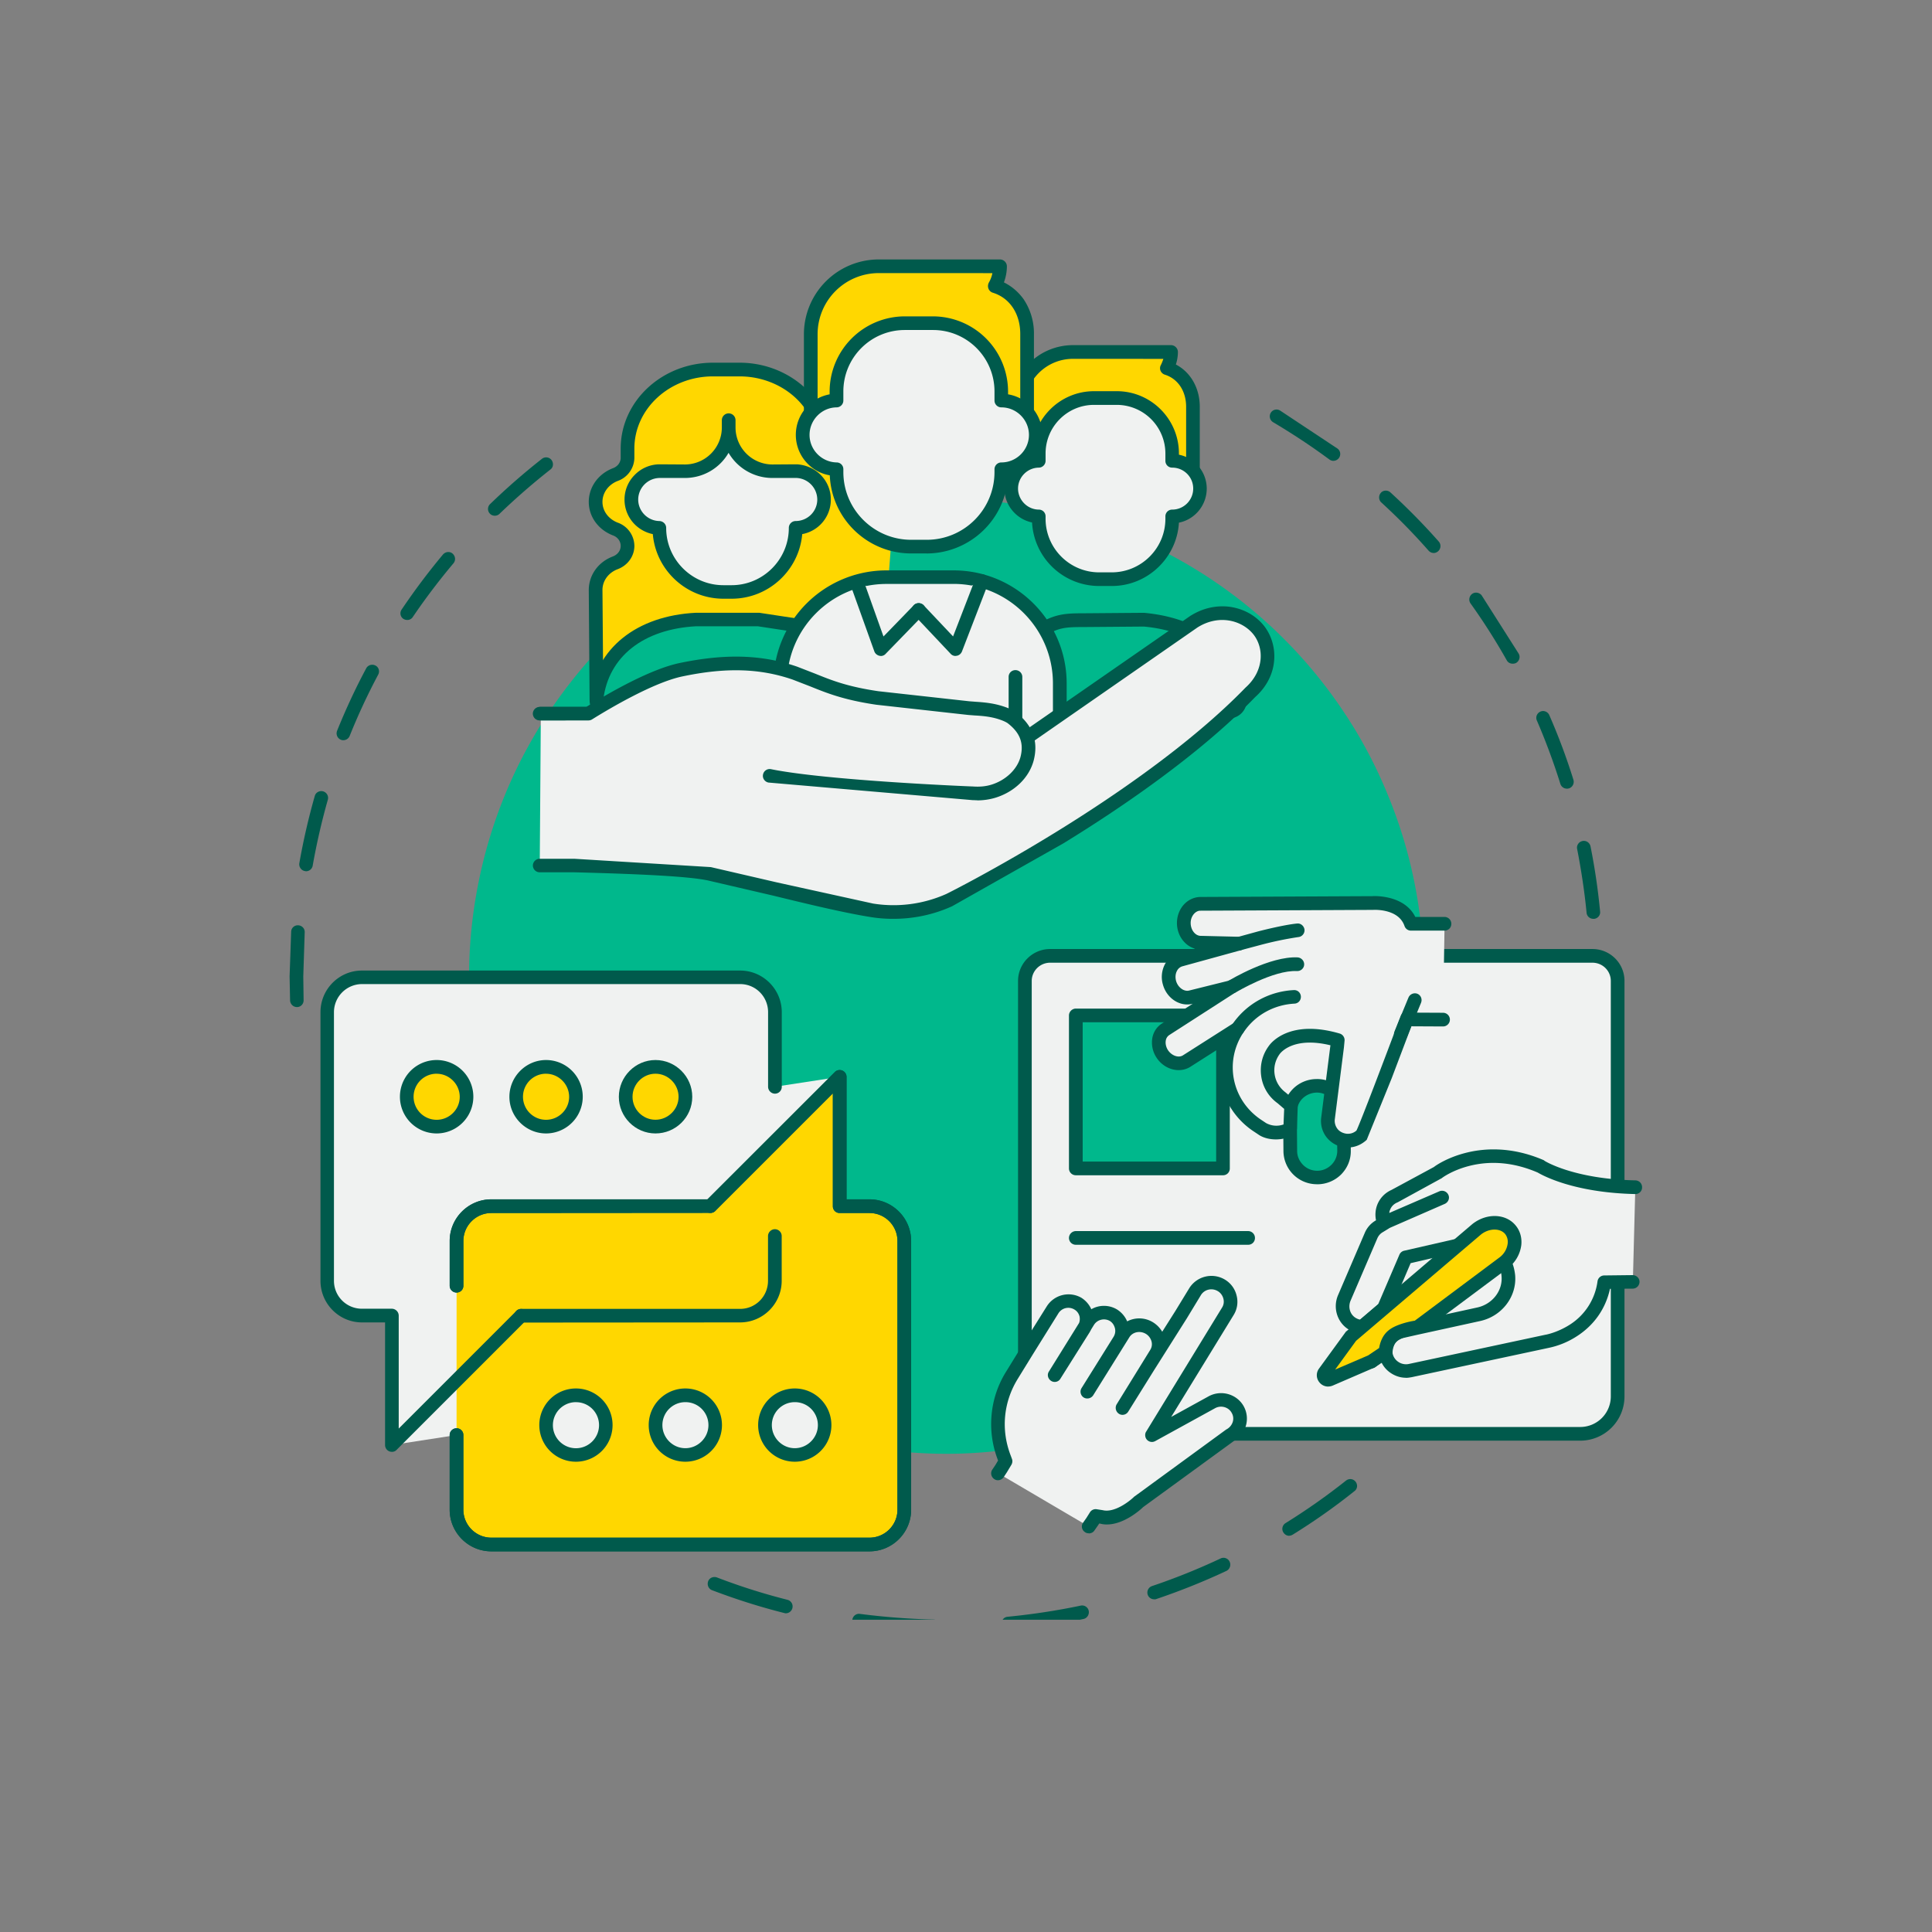 <?xml version="1.0" encoding="UTF-8"?> <svg xmlns="http://www.w3.org/2000/svg" xmlns:xlink="http://www.w3.org/1999/xlink" xmlns:v="https://vecta.io/nano" width="64" zoomAndPan="magnify" viewBox="0 0 48 48" height="64" preserveAspectRatio="xMidYMid meet"><rect x="0" y="0" width="48" height="48" fill="#808080" stroke="none"/><style><![CDATA[.B{fill:#005a4c}.C{fill:#f0f2f1}.D{fill:gold}.E{clip-rule:nonzero}.F{fill:#00b88c}]]></style><defs><clipPath id="A"><path d="M7.191 11H14v15H7.191zm0 0" class="E"></path></clipPath><clipPath id="B"><path d="M17 36h17v4.242H17zm0 0" class="E"></path></clipPath><clipPath id="C"><path d="M25 23h15.988v13H25zm0 0" class="E"></path></clipPath><clipPath id="D"><path d="M33 28h7.988v7H33zm0 0" class="E"></path></clipPath><clipPath id="E"><path d="M20 6.445h6V11h-6zm0 0" class="E"></path></clipPath><clipPath id="F"><path d="M19 6.445h7V11h-7zm0 0" class="E"></path></clipPath><clipPath id="G"><path d="M7.191 24H20v13H7.191zm0 0" class="E"></path></clipPath><path id="H" d="M17.027 36.316a.91.91 0 1 1 0-1.82.91.91 0 1 1 0 1.82zm0-1.48a.57.57 0 0 0-.57.57c0 .316.258.574.57.574s.574-.258.574-.574a.57.57 0 0 0-.574-.57zm0 0"></path></defs><path d="M39.586 22.828c-.086 0-.16-.062-.168-.152-.051-.527-.133-1.062-.234-1.582-.02-.09.039-.18.133-.199s.18.043.199.133a15.97 15.97 0 0 1 .238 1.617c.012.094-.059.176-.152.184zm-.656-3.234c-.074 0-.141-.047-.164-.121a16.11 16.11 0 0 0-.582-1.57c-.039-.086 0-.184.086-.223s.188.004.223.09a15.45 15.45 0 0 1 .598 1.602c.027.09-.02.184-.109.215-.02.004-.035.008-.051.008zm-1.348-3.105c-.059 0-.117-.027-.148-.086a15.64 15.64 0 0 0-.898-1.41c-.055-.078-.035-.184.039-.238s.184-.035.238.039l.918 1.445c.047.082.016.184-.062.23-.027.016-.059.02-.086.02zm-1.961-2.75c-.047 0-.094-.02-.129-.059-.367-.418-.762-.82-1.172-1.195-.07-.062-.074-.172-.012-.242s.172-.07.238-.008a16.05 16.05 0 0 1 1.199 1.219c.063.07.055.18-.016.242-.031.027-.07.043-.109.043zm-2.492-2.289c-.035 0-.07-.012-.102-.035-.449-.332-.918-.641-1.398-.926a.17.17 0 0 1-.059-.23c.047-.082.152-.109.234-.059l1.426.945c.074.055.09.16.035.234a.17.17 0 0 1-.137.07zm0 0" class="B"></path><g clip-path="url(#A)" class="B"><path d="M7.375 25.02c-.09 0-.164-.074-.168-.164l-.012-.598.039-1.113c.004-.094.086-.164.18-.156s.164.086.156.18l-.035 1.09.008.586c.004.094-.066.172-.16.176zm.23-3.375c-.012 0-.02 0-.031-.004-.09-.016-.152-.102-.137-.195.098-.559.227-1.121.383-1.668.023-.09.117-.141.207-.117s.145.121.117.211a16.74 16.74 0 0 0-.375 1.633c-.012.082-.086.141-.164.141zm.926-3.254c-.02 0-.043-.004-.062-.012-.086-.035-.129-.133-.094-.223.211-.523.453-1.047.723-1.551.043-.082.145-.113.23-.07s.113.148.066.23c-.262.492-.5 1.004-.707 1.52-.027.066-.09.105-.156.105zm1.59-2.988c-.035 0-.066-.008-.098-.027-.078-.051-.098-.156-.043-.234a16.65 16.65 0 0 1 1.027-1.367c.063-.07.168-.082.238-.02s.082.164.023.238c-.359.426-.699.875-1.012 1.336a.16.16 0 0 1-.137.074zm2.172-2.59c-.043 0-.09-.016-.121-.051-.066-.066-.062-.176.004-.238a16.71 16.71 0 0 1 1.289-1.125c.074-.059.184-.043.238.031s.047.18-.027.234a16.92 16.92 0 0 0-1.266 1.102c-.031.031-.074.047-.117.047zm0 0"></path></g><g clip-path="url(#B)" class="B"><path d="M23.195 40.574c-.629-.012-1.258-.059-1.871-.141-.094-.016-.16-.098-.148-.191s.098-.16.191-.145a17.9 17.9 0 0 0 1.832.141.17.17 0 0 1 .168.172c-.004.09-.078.164-.172.164zm1.855-.066a.17.17 0 0 1-.168-.156c-.008-.094.059-.176.152-.184.609-.059 1.219-.152 1.816-.277.09-.02.18.039.199.129s-.039.184-.129.203c-.609.129-1.234.223-1.855.281zm-5.527-.426c-.016 0-.027-.004-.043-.008-.605-.152-1.207-.344-1.789-.566-.086-.031-.129-.129-.098-.219s.133-.129.219-.098a15.42 15.42 0 0 0 1.75.555.17.17 0 0 1 .125.207.17.17 0 0 1-.164.129zm9.152-.348c-.07 0-.137-.043-.16-.113a.17.17 0 0 1 .105-.215 16.06 16.06 0 0 0 1.707-.687c.082-.039.184-.004.223.082s.004.184-.078.227a16.71 16.71 0 0 1-1.742.699c-.016.008-.035.008-.055.008zm3.352-1.578c-.055 0-.109-.031-.141-.082-.051-.078-.027-.184.055-.234.516-.32 1.023-.676 1.5-1.055.074-.059.18-.047.238.027s.047.18-.027.234a15.52 15.52 0 0 1-1.535 1.082c-.027.016-.059.027-.09.027zm0 0"></path></g><path d="M35.371 24.258a11.75 11.75 0 0 1-.227 2.313c-.152.766-.375 1.508-.676 2.227s-.66 1.402-1.094 2.051-.926 1.246-1.477 1.797-1.148 1.039-1.797 1.473a11.85 11.85 0 0 1-2.047 1.098c-.723.297-1.461.523-2.227.672s-1.535.23-2.312.23-1.551-.078-2.312-.23-1.508-.375-2.227-.672a12.03 12.03 0 0 1-2.051-1.098c-.645-.434-1.246-.922-1.797-1.473s-1.039-1.152-1.473-1.797a12.03 12.03 0 0 1-1.098-2.051c-.297-.719-.52-1.461-.672-2.227s-.23-1.531-.23-2.312.078-1.547.23-2.312.375-1.504.672-2.223.664-1.406 1.098-2.051.922-1.246 1.473-1.797 1.152-1.043 1.797-1.477a12.01 12.01 0 0 1 2.051-1.094c.719-.301 1.461-.523 2.227-.676a11.78 11.78 0 0 1 2.313-.227 11.78 11.78 0 0 1 2.313.227 11.71 11.71 0 0 1 2.227.676 11.83 11.83 0 0 1 2.047 1.094 11.85 11.85 0 0 1 3.273 3.273 11.47 11.47 0 0 1 1.094 2.051 11.67 11.67 0 0 1 .676 2.223 11.81 11.81 0 0 1 .227 2.313zm0 0" class="F"></path><g clip-path="url(#C)"><path d="M39.563 23.746H26.09c-.344 0-.625.281-.625.625v10.32c0 .516.414.93.93.93h12.867a.93.93 0 0 0 .93-.93v-10.32a.63.63 0 0 0-.629-.625zm0 0" class="C"></path><path d="M39.262 35.793H26.395c-.605 0-1.102-.492-1.102-1.102v-10.32c0-.437.359-.793.797-.793h13.473c.441 0 .797.355.797.793v10.32a1.1 1.1 0 0 1-1.098 1.102zM26.09 23.918c-.25 0-.457.203-.457.453v10.32a.76.76 0 0 0 .762.762h12.867a.76.76 0 0 0 .758-.762v-10.32c0-.25-.203-.453-.457-.453zm0 0" class="B"></path></g><path d="M26.73 25.23h3.656v3.801H26.73zm0 0" class="F"></path><path d="M30.387 29.199H26.73a.17.17 0 0 1-.172-.168V25.23c0-.094.078-.172.172-.172h3.656a.17.17 0 0 1 .168.172v3.801c0 .094-.074.168-.168.168zm-3.488-.34h3.316v-3.461h-3.316zm0 0" class="B"></path><path d="M33.387 28.32l.004.266c.004.363-.293.664-.66.668a.67.67 0 0 1-.676-.656l-.008-.953a.67.67 0 0 1 1.035-.559zm0 0" class="F"></path><path d="M32.723 29.422a.83.83 0 0 1-.836-.824l-.008-.953c0-.223.086-.43.242-.59a.83.83 0 0 1 .586-.246c.168-.004.328.043.469.137.078.051.098.156.047.234s-.156.098-.234.047a.5.5 0 0 0-.277-.082c-.133.004-.258.055-.352.148s-.141.219-.141.348l.008.957c0 .129.055.25.148.344s.219.145.352.145.258-.055.352-.148a.49.49 0 0 0 .145-.348l-.004-.266a.17.17 0 0 1 .168-.172.17.17 0 0 1 .172.168v.266c.004.223-.082.43-.238.59a.84.84 0 0 1-.59.246zm0 0" class="B"></path><path d="M35.852 25.336l-.887-.008-.012-.023-1.121 2.895a.49.49 0 0 1-.406.137.49.49 0 0 1-.434-.543l.227-1.781.016-.168c-1.187-.348-1.574.238-1.574.238-.285.383-.203.918.184 1.195l.23.199-.023.555c-.148.137-.516.141-.691.012l-.145-.094a1.73 1.73 0 0 1-.465-2.391l-.012.004-1.258.797c-.187.121-.457.043-.602-.172s-.109-.496.082-.613l1.652-1.062-.055.023-.969.238c-.219.059-.461-.102-.531-.355s.051-.512.27-.574l1.215-.332.25-.066-.953-.027c-.23.004-.422-.207-.43-.473s.18-.484.41-.488l4.281-.023s.758-.055.953.52h.836zm0 0" class="C"></path><path d="M33.484 28.512c-.027 0-.055-.004-.082-.008-.176-.02-.332-.109-.445-.25a.66.66 0 0 1-.133-.48l.227-1.781.004-.023c-.918-.223-1.23.18-1.254.207-.117.156-.16.336-.133.516s.125.34.273.449l.242.207c.039.035.063.082.059.137l-.02.555c-.004.043-.023.086-.055.117-.207.188-.66.203-.906.027l-.141-.094a1.92 1.92 0 0 1-.797-1.211 1.89 1.89 0 0 1 .035-.875l-.785.5c-.266.168-.641.07-.836-.223a.68.68 0 0 1-.105-.508c.031-.145.113-.266.234-.344l.773-.496-.008.004c-.309.082-.641-.129-.738-.473a.68.68 0 0 1 .055-.52c.078-.133.195-.227.336-.266l.406-.109c-.25-.07-.441-.32-.449-.621-.004-.184.063-.363.184-.488.105-.109.246-.172.391-.176l4.281-.02c.039-.004.234-.008.453.051.289.078.5.238.613.465h.727a.17.17 0 0 1 .168.172c0 .094-.074.168-.168.168h-.836c-.074 0-.137-.047-.16-.117-.062-.176-.203-.297-.426-.359-.184-.051-.352-.039-.355-.039l-4.293.02c-.066 0-.117.039-.148.07-.059.063-.094.152-.09.246.004.168.117.309.25.309l.965.023c.094.004.164.078.164.172 0 .074-.051.141-.125.16l-1.461.402c-.066.02-.109.066-.129.105-.043.074-.051.168-.027.258.047.164.199.273.328.238l.957-.238.043-.016c.082-.035.176 0 .215.078s.016.172-.059.219l-1.652 1.063a.2.2 0 0 0-.086.129c-.016.082.004.172.055.25.094.137.262.195.371.125l1.258-.801c.012-.008.027-.016.043-.02l.012-.004c.066-.02.141.008.184.063s.043.137.004.195c-.477.719-.293 1.664.422 2.156l.141.094a.53.53 0 0 0 .434.035l.016-.387-.164-.141c-.223-.16-.367-.398-.406-.668s.027-.539.191-.758c.051-.074.516-.668 1.758-.305a.17.17 0 0 1 .121.18l-.016.168-.227 1.789c-.008.082.016.164.066.23s.133.109.219.121c.094.012.184-.016.254-.078.102-.207.719-1.836 1.098-2.844a.16.16 0 0 1 .152-.109.16.16 0 0 1 .094.023l.809.004a.17.17 0 0 1 .168.172.17.17 0 0 1-.168.168l-.789-.004-.488 1.289-.621 1.531c-.129.121-.293.191-.469.191zm0 0" class="B"></path><path d="M32.23 23.957c-.645-.035-1.617.555-1.617.555zm0 0" class="C"></path><path d="M30.613 24.68c-.059 0-.113-.027-.145-.082-.051-.078-.023-.184.055-.23.043-.027 1.027-.617 1.719-.582.09.008.164.086.16.18s-.086.164-.18.16c-.586-.031-1.512.527-1.523.531-.027.016-.059.023-.086.023zm0 0" class="B"></path><path d="M30.793 23.445l.484-.133s.621-.164.965-.199zm0 0" class="C"></path><path d="M30.793 23.613c-.074 0-.145-.051-.164-.125-.023-.09.027-.184.117-.207l.484-.133c.027-.008.641-.168.992-.203.094-.012.176.059.188.152a.17.17 0 0 1-.152.184 8.57 8.57 0 0 0-.937.195l-.484.129c-.012.008-.027.008-.043.008zm0 0" class="B"></path><path d="M32.152 24.766c-.531.027-1.043.285-1.371.742l-.031.051zm0 0" class="C"></path><path d="M30.75 25.727c-.035 0-.066-.008-.094-.027a.17.17 0 0 1-.051-.234l.039-.055c.348-.484.895-.781 1.496-.812.098-.008.176.066.18.16s-.066.172-.16.176c-.5.027-.953.273-1.238.676-.012.016-.023.027-.031.043-.035.051-.086.074-.141.074zm0 0" class="B"></path><path d="M35.148 24.848l-.348.848zm0 0" class="C"></path><path d="M34.801 25.863c-.02 0-.043-.004-.062-.012-.086-.035-.129-.133-.094-.223l.348-.844c.035-.086.137-.129.223-.094s.125.137.09.223l-.348.844c-.027.066-.09.105-.156.105zm0 0" class="B"></path><path d="M34.426 33.563l-.352.262zm0 0" class="C"></path><path d="M34.074 33.996a.17.17 0 0 1-.137-.07c-.055-.074-.039-.18.035-.238l.352-.262c.074-.055.18-.039.238.035s.039.184-.035.238l-.352.262c-.031.023-.066.035-.102.035zm0 0" class="B"></path><path d="M27.051 37.926l.082-.121.09-.141.148.023c.43.105.922-.375.922-.375l2.27-1.66c.23-.125.313-.41.188-.633s-.414-.309-.641-.184l-1.488.816 1.883-3.074c.137-.223.063-.512-.16-.645s-.52-.066-.652.156l-.348.57-.809 1.285-.648 1.035.836-1.359a.46.46 0 0 0-.168-.629c-.223-.137-.512-.07-.641.145l-.898 1.438.797-1.281c.129-.211.063-.492-.152-.621s-.496-.059-.625.156l-.832 1.332.727-1.156c.133-.211.063-.492-.152-.617a.46.46 0 0 0-.625.152l-.637 1.016-.375.609c-.398.645-.441 1.41-.184 2.066l.023.07-.113.188-.074.113zm0 0" class="C"></path><path d="M27.051 38.094c-.035 0-.07-.008-.098-.031-.078-.051-.098-.16-.043-.234l.082-.117.086-.137c.035-.059.105-.09.172-.078l.148.023c.289.07.656-.215.773-.328a.07.07 0 0 1 .02-.016l2.273-1.66a.32.32 0 0 0 .164-.191.28.28 0 0 0-.027-.223c-.078-.145-.266-.195-.41-.117l-1.492.82c-.023.012-.051.02-.078.02a.17.17 0 0 1-.148-.086c-.027-.051-.031-.121.004-.172l1.883-3.078c.043-.066.055-.145.035-.223s-.07-.148-.137-.187c-.148-.09-.336-.043-.422.098l-.348.574-.812 1.285-.645 1.035c-.047.078-.152.105-.23.055s-.105-.152-.059-.234l.836-1.355c.039-.062.051-.137.031-.211s-.07-.145-.141-.187c-.145-.086-.328-.047-.41.086l-.898 1.441c-.051.078-.156.102-.234.055s-.105-.156-.055-.234l.797-1.277c.039-.066.051-.141.031-.215s-.062-.137-.125-.176c-.137-.078-.312-.035-.395.098l-.07.113c-.008.02-.023.043-.035.066l-.73 1.16c-.047.078-.152.102-.23.051s-.105-.152-.055-.23l.75-1.207c.02-.051.023-.109.012-.164-.02-.074-.062-.133-.129-.172a.29.29 0 0 0-.398.098l-.633 1.016-.375.609c-.359.582-.422 1.277-.172 1.914l.027.074c.02.047.012.102-.012.145l-.113.188-.082.125c-.055.074-.156.098-.234.043s-.098-.156-.047-.234l.074-.109.07-.117a2.47 2.47 0 0 1-.164-1.102 2.44 2.44 0 0 1 .363-1.105l.375-.609.637-1.016a.64.64 0 0 1 .859-.211c.109.07.195.168.246.285a.63.63 0 0 1 .637.004.65.65 0 0 1 .254.297.65.65 0 0 1 .637.02.68.68 0 0 1 .234.238l.324-.512.348-.57a.65.65 0 0 1 .883-.215.63.63 0 0 1 .293.398.62.62 0 0 1-.074.484l-1.551 2.531.93-.512c.309-.168.699-.059.871.246.082.148.102.32.055.484a.64.64 0 0 1-.297.379l-2.258 1.645c-.066.066-.473.43-.898.43a.59.59 0 0 1-.164-.02l-.027-.004-.031.047-.09.129c-.031.047-.086.07-.137.07zm3.961-7.168H26.73a.17.17 0 0 1-.172-.168c0-.094.078-.172.172-.172h4.281a.17.17 0 0 1 .168.172c0 .094-.074.168-.168.168zm0 0" class="B"></path><g clip-path="url(#D)"><path d="M40.629 29.496c-1.609-.035-2.348-.52-2.348-.52-1.516-.652-2.566.156-2.566.156l-1.07.582a.5.5 0 0 0-.262.656l1.445-.621-1.352.594c-.027.012-.051.023-.074.039l-.133.082a.47.47 0 0 0-.207.234l-.664 1.547c-.102.242-.012.535.227.656.074.035.148.055.227.055l.531-.453.543-1.27 1.297-.297 1.156.422a.84.84 0 0 1 .094.328c.043.457-.285.863-.734.961l-1.57.344-.328.078c-.246.051-.426.27-.414.516.02.313.313.527.609.461l.766-.16 2.637-.562s1.234-.219 1.422-1.473l.707-.008zm0 0" class="C"></path><path d="M34.93 34.23c-.148 0-.289-.051-.41-.141a.66.66 0 0 1-.262-.492.68.68 0 0 1 .543-.691l.328-.078 1.574-.344c.375-.082.637-.418.602-.781-.004-.07-.023-.141-.051-.207l-1.043-.383-1.164.27-.508 1.188c-.012.023-.027.047-.047.063l-.531.453c-.031.027-.07.039-.109.039-.105 0-.207-.023-.301-.07-.312-.16-.449-.543-.309-.875l.664-1.547a.65.65 0 0 1 .281-.316.69.69 0 0 1 .031-.387c.066-.164.188-.293.352-.367l1.055-.57c.059-.047.332-.23.762-.344.438-.117 1.133-.184 1.961.172.008.004.016.008.023.016s.73.457 2.262.488a.17.17 0 0 1 .164.176c0 .094-.078.168-.172.164-1.539-.035-2.309-.469-2.422-.535-.582-.25-1.16-.305-1.715-.16-.418.109-.668.297-.668.301l-.023.012-1.07.586c-.098.039-.16.105-.191.188-.012.023-.016.051-.02.078l1.246-.539c.086-.035.184.004.223.09s-.004.184-.09.223l-1.352.59a.29.29 0 0 0-.047.027l-.141.086c-.062.035-.109.09-.137.156l-.664 1.547c-.07.168-.008.359.148.438.031.016.059.027.09.031l.449-.383.527-1.23c.02-.047.063-.086.117-.098l1.297-.297c.035-.008.066-.008.098.004l1.156.422c.039.016.074.043.094.082.063.121.098.254.113.395.047.531-.328 1.023-.871 1.141l-1.57.344-.328.074c-.168.039-.289.184-.281.344a.33.33 0 0 0 .133.242.34.34 0 0 0 .273.063l3.398-.727c.012 0 .297-.055.598-.246a1.51 1.51 0 0 0 .695-1.082c.012-.082.082-.145.168-.145l.703-.008c.094 0 .172.074.172.164a.17.17 0 0 1-.168.172L40 32.02c-.109.496-.395.906-.832 1.184a2.05 2.05 0 0 1-.699.285l-3.398.727c-.047.008-.094.016-.141.016zm0 0" class="B"></path></g><path d="M35.219 32.973l2.148-1.605c.273-.219.348-.582.164-.812s-.562-.238-.84-.016l-3.125 2.66-.406.555-.254.348c-.066.094.031.211.137.168l.398-.172.633-.273.352-.238s.008-.262.184-.406.609-.207.609-.207zm0 0" class="D"></path><path d="M32.996 34.449a.28.28 0 0 1-.219-.109c-.078-.098-.082-.234-.008-.336l.66-.906c.008-.012.016-.02.027-.027l3.125-2.66c.355-.281.836-.262 1.078.039.109.133.156.305.137.484a.85.85 0 0 1-.324.566l-2.152 1.605c-.023.02-.047.027-.074.031-.152.027-.43.094-.531.176-.09.074-.117.227-.117.281s-.031.102-.078.133l-.352.238c-.008.008-.016.012-.027.016l-1.031.445a.31.31 0 0 1-.113.023zm.695-1.137l-.52.715.82-.352.273-.184c.02-.117.074-.312.238-.441.176-.145.52-.219.648-.238l2.113-1.578a.51.51 0 0 0 .195-.34.32.32 0 0 0-.062-.234c-.125-.152-.398-.148-.598.008zm1.527-.34zm0 0" class="B"></path><path d="M28.992 9.145h-.004a.81.81 0 0 0 .105-.398h-2.441c-.754 0-1.367.609-1.367 1.363v1.742l3.859-.301.492.285v-1.73c.004-.496-.277-.844-.645-.961zm0 0" class="D"></path><path d="M25.285 12.02a.17.17 0 0 1-.113-.043c-.035-.035-.055-.078-.055-.125v-1.742a1.54 1.54 0 0 1 1.535-1.535h2.441c.094 0 .172.078.172.172a1.02 1.02 0 0 1-.051.309c.367.191.594.586.594 1.051v1.73c0 .063-.031.117-.086.148s-.117.031-.168 0l-.449-.258-3.805.293zm1.367-3.105a1.2 1.2 0 0 0-1.195 1.195v1.559l3.676-.285c.035-.004.066.004.098.023l.238.137v-1.437c0-.387-.199-.691-.523-.797-.043-.012-.078-.039-.102-.078-.031-.051-.031-.117 0-.168.023-.047.043-.098.059-.148zm0 0" class="B"></path><path d="M29.121 11.449v-.184a1.37 1.37 0 0 0-1.375-1.375h-.566c-.758 0-1.375.613-1.375 1.375v.184a.69.69 0 0 0-.68.688.69.69 0 0 0 .68.691v.059a1.5 1.5 0 0 0 1.504 1.5h.309a1.5 1.5 0 0 0 1.504-1.5v-.059a.69.69 0 0 0 .691-.691.69.69 0 0 0-.691-.687zm0 0" class="C"></path><path d="M27.621 14.559h-.312a1.67 1.67 0 0 1-1.668-1.578c-.391-.082-.687-.43-.687-.844s.297-.758.684-.84v-.031c0-.852.691-1.547 1.543-1.547h.566c.852 0 1.543.695 1.543 1.547v.031a.86.86 0 0 1 .691.84c0 .418-.297.77-.691.848-.051.875-.781 1.574-1.668 1.574zm-.441-4.5c-.664 0-1.203.543-1.203 1.207v.184a.17.17 0 0 1-.168.168c-.285.004-.516.238-.516.52s.23.52.516.523c.094 0 .168.074.168.168v.059c0 .734.598 1.332 1.332 1.332h.309c.738 0 1.336-.598 1.336-1.332v-.059c0-.094.074-.168.168-.168.289 0 .523-.234.523-.523s-.234-.52-.523-.52c-.094 0-.168-.074-.168-.168v-.184a1.21 1.21 0 0 0-1.207-1.207zm0 0" class="B"></path><path d="M22.281 11.695l-2.145-1.648c-.379-.523-1.027-.863-1.762-.863h-.66c-1.172 0-2.125.879-2.125 1.961v.227c0 .184-.117.352-.301.422a.73.73 0 0 0-.488.676c0 .301.199.563.488.672.184.07.301.238.301.422a.45.45 0 0 1-.301.418.73.73 0 0 0-.488.676l.02 2.711 6.996.313zm0 0" class="D"></path><path d="M21.816 17.852l-7.004-.316c-.09-.004-.164-.078-.164-.168l-.02-2.707c0-.371.234-.699.598-.836.121-.047.195-.148.195-.262s-.074-.219-.195-.262c-.363-.141-.598-.465-.598-.832s.234-.695.598-.836c.121-.043.195-.145.195-.262v-.227c0-1.176 1.027-2.133 2.293-2.133h.66c.754 0 1.457.344 1.887.914l2.125 1.637c.074.055.086.16.027.234s-.16.09-.234.031l-2.145-1.648c-.012-.008-.023-.02-.035-.031-.363-.5-.973-.797-1.625-.797h-.66c-1.078 0-1.953.805-1.953 1.793v.227a.62.62 0 0 1-.414.578c-.23.09-.379.293-.379.52s.148.426.379.516a.62.62 0 0 1 .414.578c0 .254-.164.484-.414.578-.23.086-.379.289-.379.516l.02 2.547 6.836.309c.094.004.164.082.16.176s-.078.164-.168.164zm0 0" class="B"></path><path d="M17.297 15.391c-1.301.066-2.328.746-2.477 1.977-.023.168.109.313.277.313h5.387l.418-1.977-2.062-.312zm0 0" class="F"></path><path d="M20.484 17.852h-5.387c-.129 0-.25-.055-.336-.152s-.125-.227-.109-.355c.148-1.234 1.16-2.047 2.637-2.121h1.551.023l2.063.313c.047.008.09.035.117.07s.035.086.023.133l-.414 1.977c-.016.078-.086.137-.168.137zm-3.184-2.293c-1.316.07-2.184.754-2.312 1.828-.008.043.012.074.027.086s.039.039.082.039h5.25l.352-1.668-1.875-.285zm0 0" class="B"></path><path d="M24.781 17.68h5.746c.168 0 .297-.145.277-.312-.145-1.195-1.125-1.859-2.379-1.969l-1.508.008c-.422 0-.629.016-.961.199l-1.176.875zm0 0" class="F"></path><path d="M30.527 17.852h-5.746a.17.17 0 0 1-.168-.172V16.48c0-.051.023-.102.066-.133l1.176-.879c.004-.004.012-.008.02-.012.375-.207.629-.219 1.043-.219l1.504-.012c.691.063 1.277.273 1.715.617.473.371.762.891.836 1.504a.45.45 0 0 1-.109.352c-.086.098-.207.152-.336.152zm-5.578-.34h5.578c.043 0 .07-.023.082-.039s.031-.043.027-.086c-.125-1.027-.953-1.707-2.219-1.82l-1.5.012c-.41 0-.582.012-.871.168l-1.098.82zm0 0" class="B"></path><path d="M23.691 14.34h-1.668c-1.457 0-2.641 1.184-2.641 2.641l-.004 2.172h6.949V16.98a2.64 2.64 0 0 0-2.637-2.641zm0 0" class="C"></path><path d="M19.379 19.324c-.047 0-.09-.02-.121-.051s-.051-.074-.051-.121l.008-2.172a2.81 2.81 0 0 1 2.809-2.809h1.668c1.547 0 2.809 1.258 2.809 2.809v2.172c0 .094-.078.172-.172.172zm4.313-4.816h-1.668c-1.363 0-2.473 1.109-2.473 2.473l-.004 2.004h6.613V16.98c0-1.363-1.109-2.473-2.469-2.473zm0 0" class="B"></path><path d="M22.824 15.152l-.941.973-.598-1.668zm0 0" class="C"></path><path d="M21.883 16.297c-.012 0-.023-.004-.035-.004-.059-.016-.105-.055-.125-.109l-.598-1.668c-.031-.09.016-.187.102-.219s.188.016.219.102l.504 1.414.754-.777c.063-.066.172-.066.238-.004s.07.172.004.242l-.941.969a.16.16 0 0 1-.121.055zm0 0" class="B"></path><path d="M22.824 15.152l.914.973.656-1.691zm0 0" class="C"></path><path d="M23.738 16.297a.16.16 0 0 1-.121-.055l-.918-.973c-.062-.066-.059-.176.008-.238s.176-.062.242.008l.73.773.555-1.437c.035-.09.133-.133.219-.098s.133.133.098.219l-.652 1.691c-.023.055-.07.094-.125.105-.012 0-.023.004-.035.004zm1.489 3.137a.17.17 0 0 1-.168-.172v-2.445c0-.094.074-.168.168-.168a.17.17 0 0 1 .172.168v2.445c0 .094-.078.172-.172.172zm0 0" class="B"></path><path d="M19.801 11.707h-.609a1.09 1.09 0 0 1-1.09-1.086v-.184.184c0 .598-.484 1.086-1.086 1.086h-.633a.7.7 0 0 0-.695.703c0 .387.309.699.695.707a1.59 1.59 0 0 0 1.59 1.59h.203a1.59 1.59 0 0 0 1.59-1.59c.391 0 .707-.316.707-.707s-.316-.703-.707-.703zm0 0" class="C"></path><path d="M18.176 14.875h-.203c-.918 0-1.676-.707-1.754-1.605a.89.89 0 0 1-.449-.242.87.87 0 0 1-.254-.617c0-.23.09-.449.254-.613a.87.87 0 0 1 .609-.262l.637.004a.92.92 0 0 0 .918-.918v-.184a.17.17 0 0 1 .168-.168.17.17 0 0 1 .172.168v.184a.92.92 0 0 0 .918.918l.563-.004h.043.004c.477.031.84.41.84.875a.87.87 0 0 1-.711.859c-.078.898-.836 1.605-1.754 1.605zm-1.793-3a.54.54 0 0 0-.527.535c0 .293.238.531.527.535.094.004.168.078.168.172 0 .781.637 1.422 1.422 1.422h.203c.785 0 1.422-.641 1.422-1.422a.17.17 0 0 1 .168-.172c.297 0 .539-.238.539-.535a.54.54 0 0 0-.512-.535h-.602a1.26 1.26 0 0 1-1.09-.625c-.215.375-.621.625-1.086.625zm0 0" class="B"></path><path d="M13.41 21.504h.859l3.355.203 4.039.91c.648.105 1.316.016 1.918-.25 0 0 4.824-2.418 7.484-5.168.539-.477.527-1.176.176-1.574-.352-.41-1.012-.539-1.582-.176l.004-.004-4.148 2.879-4.23-.527c-1.172-.266-3.629-1.246-4.707-.91s-1.961.844-1.961.844h-1.18zm0 0" class="C"></path><path d="M22.199 22.828a3.41 3.41 0 0 1-.562-.043c-.66-.105-1.555-.32-2.418-.531l-1.629-.379c-.441-.094-1.496-.156-3.324-.203h-.855a.17.17 0 0 1-.172-.168.17.17 0 0 1 .172-.168h.859l3.391.207 1.637.379 2.395.527a3.22 3.22 0 0 0 1.816-.238c.074-.035 1.258-.633 2.734-1.543 1.395-.859 3.34-2.18 4.703-3.586.477-.426.461-1.016.172-1.348-.281-.324-.84-.477-1.367-.145l-4.137 2.871c-.035.023-.074.035-.113.031l-4.254-.531c-.316-.07-.734-.195-1.172-.328-1.145-.344-2.707-.812-3.449-.586-1.047.328-1.914.824-1.922.828-.027.016-.055.023-.086.023h-1.18c-.094 0-.168-.074-.168-.168s.074-.168.168-.168h1.137a10.87 10.87 0 0 1 1.953-.836c.84-.262 2.395.207 3.645.582l1.148.324c1.059.238 3.715.477 4.148.516l4.102-2.844c.004-.004.012-.008.02-.012.297-.184.633-.258.965-.215.324.047.613.199.816.434s.309.559.285.883c-.023.348-.191.676-.473.926-1.387 1.434-3.355 2.77-4.77 3.637l-2.758 1.559c-.465.211-.957.313-1.457.313zm0 0" class="B"></path><path d="M13.41 17.73h1.207c.59-.367 1.609-.945 2.301-1.09.98-.207 1.891-.242 2.832.082.594.203.953.457 2.051.617l2.426.262c.246.02.445.039.656.109a.99.99 0 0 1 .273.133c.332.266.469.578.363 1-.094.359-.41.684-.844.813-.164.051-.336.063-.504.051l-5.047-.43zm0 0" class="C"></path><path d="M24.281 19.883c-.039 0-.078-.004-.117-.004l-5.074-.437c-.09-.02-.152-.105-.133-.199s.109-.152.199-.133c1.406.285 4.988.43 5.023.43.168.012.316-.004.445-.043.363-.109.648-.383.73-.691.086-.336-.008-.594-.305-.828-.023-.02-.086-.059-.223-.105-.199-.066-.395-.086-.613-.098l-.156-.012-2.285-.254c-.82-.121-1.238-.293-1.645-.457l-.434-.168c-.816-.281-1.664-.305-2.742-.078-.719.152-1.809.797-2.246 1.07-.027.016-.059.023-.09.023H13.41a.17.17 0 0 1-.172-.168.17.17 0 0 1 .172-.168h1.16c.57-.355 1.586-.937 2.313-1.09 1.145-.238 2.047-.211 2.922.09l.453.176c.387.156.785.32 1.566.434l2.258.25.156.012c.242.016.461.039.695.117.145.047.254.102.328.16.402.324.539.707.422 1.176-.113.434-.48.789-.961.934-.133.039-.281.063-.441.063zm0 0" class="B"></path><g clip-path="url(#E)" class="D"><path d="M24.715 7.109c.082-.148.129-.316.129-.492h-3.016c-.93 0-1.684.754-1.684 1.684v2.148l4.762-.367.609.352V8.297c0-.617-.344-1.047-.801-1.187zm0 0"></path></g><g clip-path="url(#F)" class="B"><path d="M20.145 10.617a.18.18 0 0 1-.117-.043c-.035-.035-.055-.078-.055-.125V8.301a1.86 1.86 0 0 1 1.855-1.855h3.016c.094 0 .172.078.172.172a1.16 1.16 0 0 1-.074.398c.191.094.355.234.484.41a1.52 1.52 0 0 1 .262.871v2.137c0 .059-.035.113-.086.145a.17.17 0 0 1-.172 0l-.562-.324-4.711.363zm1.684-3.832a1.52 1.52 0 0 0-1.516 1.516v1.965l4.582-.355c.035 0 .066.008.098.023l.355.203v-1.84c0-.5-.258-.891-.676-1.023-.043-.012-.078-.039-.102-.078-.031-.055-.031-.117-.004-.172a.77.77 0 0 0 .09-.238zm0 0"></path></g><path d="M24.879 9.953v-.227a1.7 1.7 0 0 0-1.699-1.699h-.699c-.937 0-1.695.762-1.695 1.699v.227a.85.85 0 0 0-.844.852c0 .465.379.844.844.852v.07c0 1.023.828 1.855 1.852 1.855h.387a1.86 1.86 0 0 0 1.855-1.855v-.07c.469 0 .852-.383.852-.852a.85.85 0 0 0-.852-.852zm0 0" class="C"></path><path d="M23.023 13.75h-.387c-1.086 0-1.977-.863-2.02-1.941-.207-.035-.398-.133-.547-.285a1.02 1.02 0 0 1-.297-.719c0-.27.105-.527.297-.719.148-.152.336-.25.543-.289v-.07a1.87 1.87 0 0 1 1.867-1.867h.699a1.87 1.87 0 0 1 1.867 1.867v.07a1.02 1.02 0 0 1 .852 1.008 1.02 1.02 0 0 1-.852 1.008 2.03 2.03 0 0 1-2.023 1.938zm-.543-5.551c-.844 0-1.527.684-1.527 1.527v.227a.17.17 0 0 1-.168.168c-.371.004-.672.313-.672.684s.301.676.672.684c.094 0 .168.074.168.168v.07c0 .93.758 1.684 1.684 1.684h.387c.93 0 1.684-.754 1.684-1.684v-.07a.17.17 0 0 1 .172-.168c.375 0 .684-.309.684-.684s-.309-.684-.684-.684a.17.17 0 0 1-.172-.168v-.227c0-.844-.684-1.527-1.527-1.527zm0 0" class="B"></path><path d="M9.734 35.902v-3.215h-.742c-.477 0-.863-.387-.863-.867v-6.672c0-.48.387-.867.863-.867h9.395c.48 0 .867.387.867.867V27l1.605-.246v3.215h.742c.477 0 .867.387.867.863v6.676c0 .477-.391.863-.867.863h-9.395c-.477 0-.863-.387-.863-.863v-1.855zm0 0" class="C"></path><path d="M11.344 31.945v-1.113c0-.477.387-.863.863-.863l5.441-.004 3.211-3.211v3.215h.742c.477 0 .867.387.867.863v6.676c0 .477-.391.863-.867.863h-9.395c-.477 0-.863-.387-.863-.863zm0 0" class="D"></path><path d="M21.602 38.543h-9.395c-.57 0-1.035-.465-1.035-1.035v-1.855a.17.17 0 0 1 .172-.168c.094 0 .168.074.168.168v1.855c0 .383.313.695.695.695h9.395c.383 0 .695-.312.695-.695v-6.676c0-.383-.312-.695-.695-.695h-.742c-.094 0-.168-.074-.168-.168v-2.805l-2.922 2.922c-.031.031-.074.047-.121.047l-5.441.004c-.383 0-.695.313-.695.695v1.113c0 .094-.074.168-.168.168a.17.17 0 0 1-.172-.168v-1.113c0-.57.465-1.035 1.035-1.035h5.371l3.164-3.164c.047-.047.121-.062.184-.035a.17.17 0 0 1 .105.156v3.043h.57c.57 0 1.035.465 1.035 1.035v6.676c0 .57-.465 1.035-1.035 1.035zm0 0" class="B"></path><g clip-path="url(#G)" class="B"><path d="M9.734 36.07c-.02 0-.043-.004-.062-.012-.066-.027-.105-.09-.105-.156v-3.047h-.574c-.57 0-1.031-.465-1.031-1.035v-6.672c0-.57.461-1.035 1.031-1.035h9.395c.57 0 1.035.465 1.035 1.035V27a.17.17 0 0 1-.168.172c-.094 0-.172-.078-.172-.172v-1.852c0-.387-.309-.699-.695-.699H8.992a.7.7 0 0 0-.695.699v6.672c0 .387.313.695.695.695h.742c.094 0 .172.078.172.172v2.805l2.922-2.922c.066-.066.172-.066.238 0s.066.172 0 .238L9.855 36.02c-.031.035-.074.051-.121.051zm0 0"></path></g><g class="B"><path d="M21.602 38.543h-9.395c-.57 0-1.035-.465-1.035-1.035v-1.855a.17.17 0 0 1 .172-.168c.094 0 .168.074.168.168v1.855c0 .383.313.695.695.695h9.395c.383 0 .695-.312.695-.695v-6.676c0-.383-.312-.695-.695-.695h-.742c-.094 0-.168-.074-.168-.168v-2.805l-2.922 2.922c-.066.066-.176.066-.242 0a.18.18 0 0 1 0-.242l3.215-3.211c.047-.047.121-.062.184-.035a.17.17 0 0 1 .105.156v3.043h.57c.57 0 1.035.465 1.035 1.035v6.676c0 .57-.465 1.035-1.035 1.035zm0 0"></path><path d="M11.344 32.113a.17.17 0 0 1-.172-.168v-1.113c0-.57.465-1.035 1.035-1.035h5.441c.094 0 .168.074.172.168a.17.17 0 0 1-.172.168l-5.441.004c-.383 0-.695.313-.695.695v1.113c0 .094-.074.168-.168.168zm0 0"></path></g><path d="M11.59 27.25c0 .203-.074.379-.219.523s-.316.215-.523.215-.379-.07-.523-.215-.219-.32-.219-.523a.72.72 0 0 1 .219-.527c.145-.145.32-.215.523-.215s.379.07.523.215a.72.72 0 0 1 .219.527zm0 0" class="D"></path><path d="M10.848 28.16a.91.91 0 1 1 0-1.824.91.91 0 1 1 0 1.824zm0-1.484a.57.57 0 1 0 0 1.145c.316 0 .574-.258.574-.57s-.258-.574-.574-.574zm0 0" class="B"></path><path d="M14.309 27.25c0 .203-.07.379-.215.523a.72.72 0 0 1-.527.215c-.203 0-.379-.07-.523-.215s-.219-.32-.219-.523a.72.72 0 0 1 .219-.527c.145-.145.32-.215.523-.215a.72.72 0 0 1 .527.215c.145.145.215.32.215.527zm0 0" class="D"></path><path d="M13.566 28.16c-.5 0-.91-.41-.91-.91s.41-.914.91-.914a.91.91 0 1 1 0 1.824zm0-1.484a.57.57 0 1 0 0 1.145c.316 0 .574-.258.574-.57s-.258-.574-.574-.574zm0 0" class="B"></path><path d="M17.027 27.25c0 .203-.07.379-.215.523s-.32.215-.527.215-.379-.07-.523-.215-.215-.32-.215-.523.07-.383.215-.527.32-.215.523-.215.383.07.527.215.215.32.215.527zm0 0" class="D"></path><path d="M16.285 28.16c-.5 0-.91-.41-.91-.91s.41-.914.91-.914.914.41.914.914-.41.91-.914.91zm0-1.484c-.312 0-.57.258-.57.574s.258.57.57.57.574-.258.574-.57-.258-.574-.574-.574zm0 0" class="B"></path><path d="M15.051 35.406c0 .203-.074.379-.219.523a.71.71 0 0 1-.523.219c-.203 0-.379-.074-.523-.219s-.219-.32-.219-.523.074-.379.219-.523.32-.219.523-.219a.71.71 0 0 1 .523.219c.145.145.219.32.219.523zm0 0" class="C"></path><path d="M14.309 36.316a.91.91 0 1 1 0-1.82.91.91 0 1 1 0 1.82zm0-1.48a.57.57 0 1 0 0 1.145c.316 0 .574-.258.574-.574a.57.57 0 0 0-.574-.57zm0 0" class="B"></path><path d="M17.77 35.406c0 .203-.07.379-.215.523s-.32.219-.527.219-.379-.074-.523-.219-.219-.32-.219-.523.074-.379.219-.523.32-.219.523-.219.379.074.527.219.215.32.215.523zm0 0" class="C"></path><use xlink:href="#H" class="B"></use><path d="M20.488 35.406c0 .203-.07.379-.215.523a.72.72 0 0 1-.527.219c-.203 0-.379-.074-.523-.219s-.215-.32-.215-.523.07-.379.215-.523.32-.219.523-.219a.72.72 0 0 1 .527.219c.145.145.215.32.215.523zm0 0" class="C"></path><g class="B"><use xlink:href="#H" x="2.719"></use><path d="M12.945 32.859a.17.17 0 0 1-.168-.168.17.17 0 0 1 .168-.172h5.441c.387 0 .695-.312.695-.699v-1.109c0-.094.078-.172.172-.172a.17.17 0 0 1 .168.172v1.109c0 .57-.465 1.035-1.035 1.035zm0 0"></path></g></svg> 